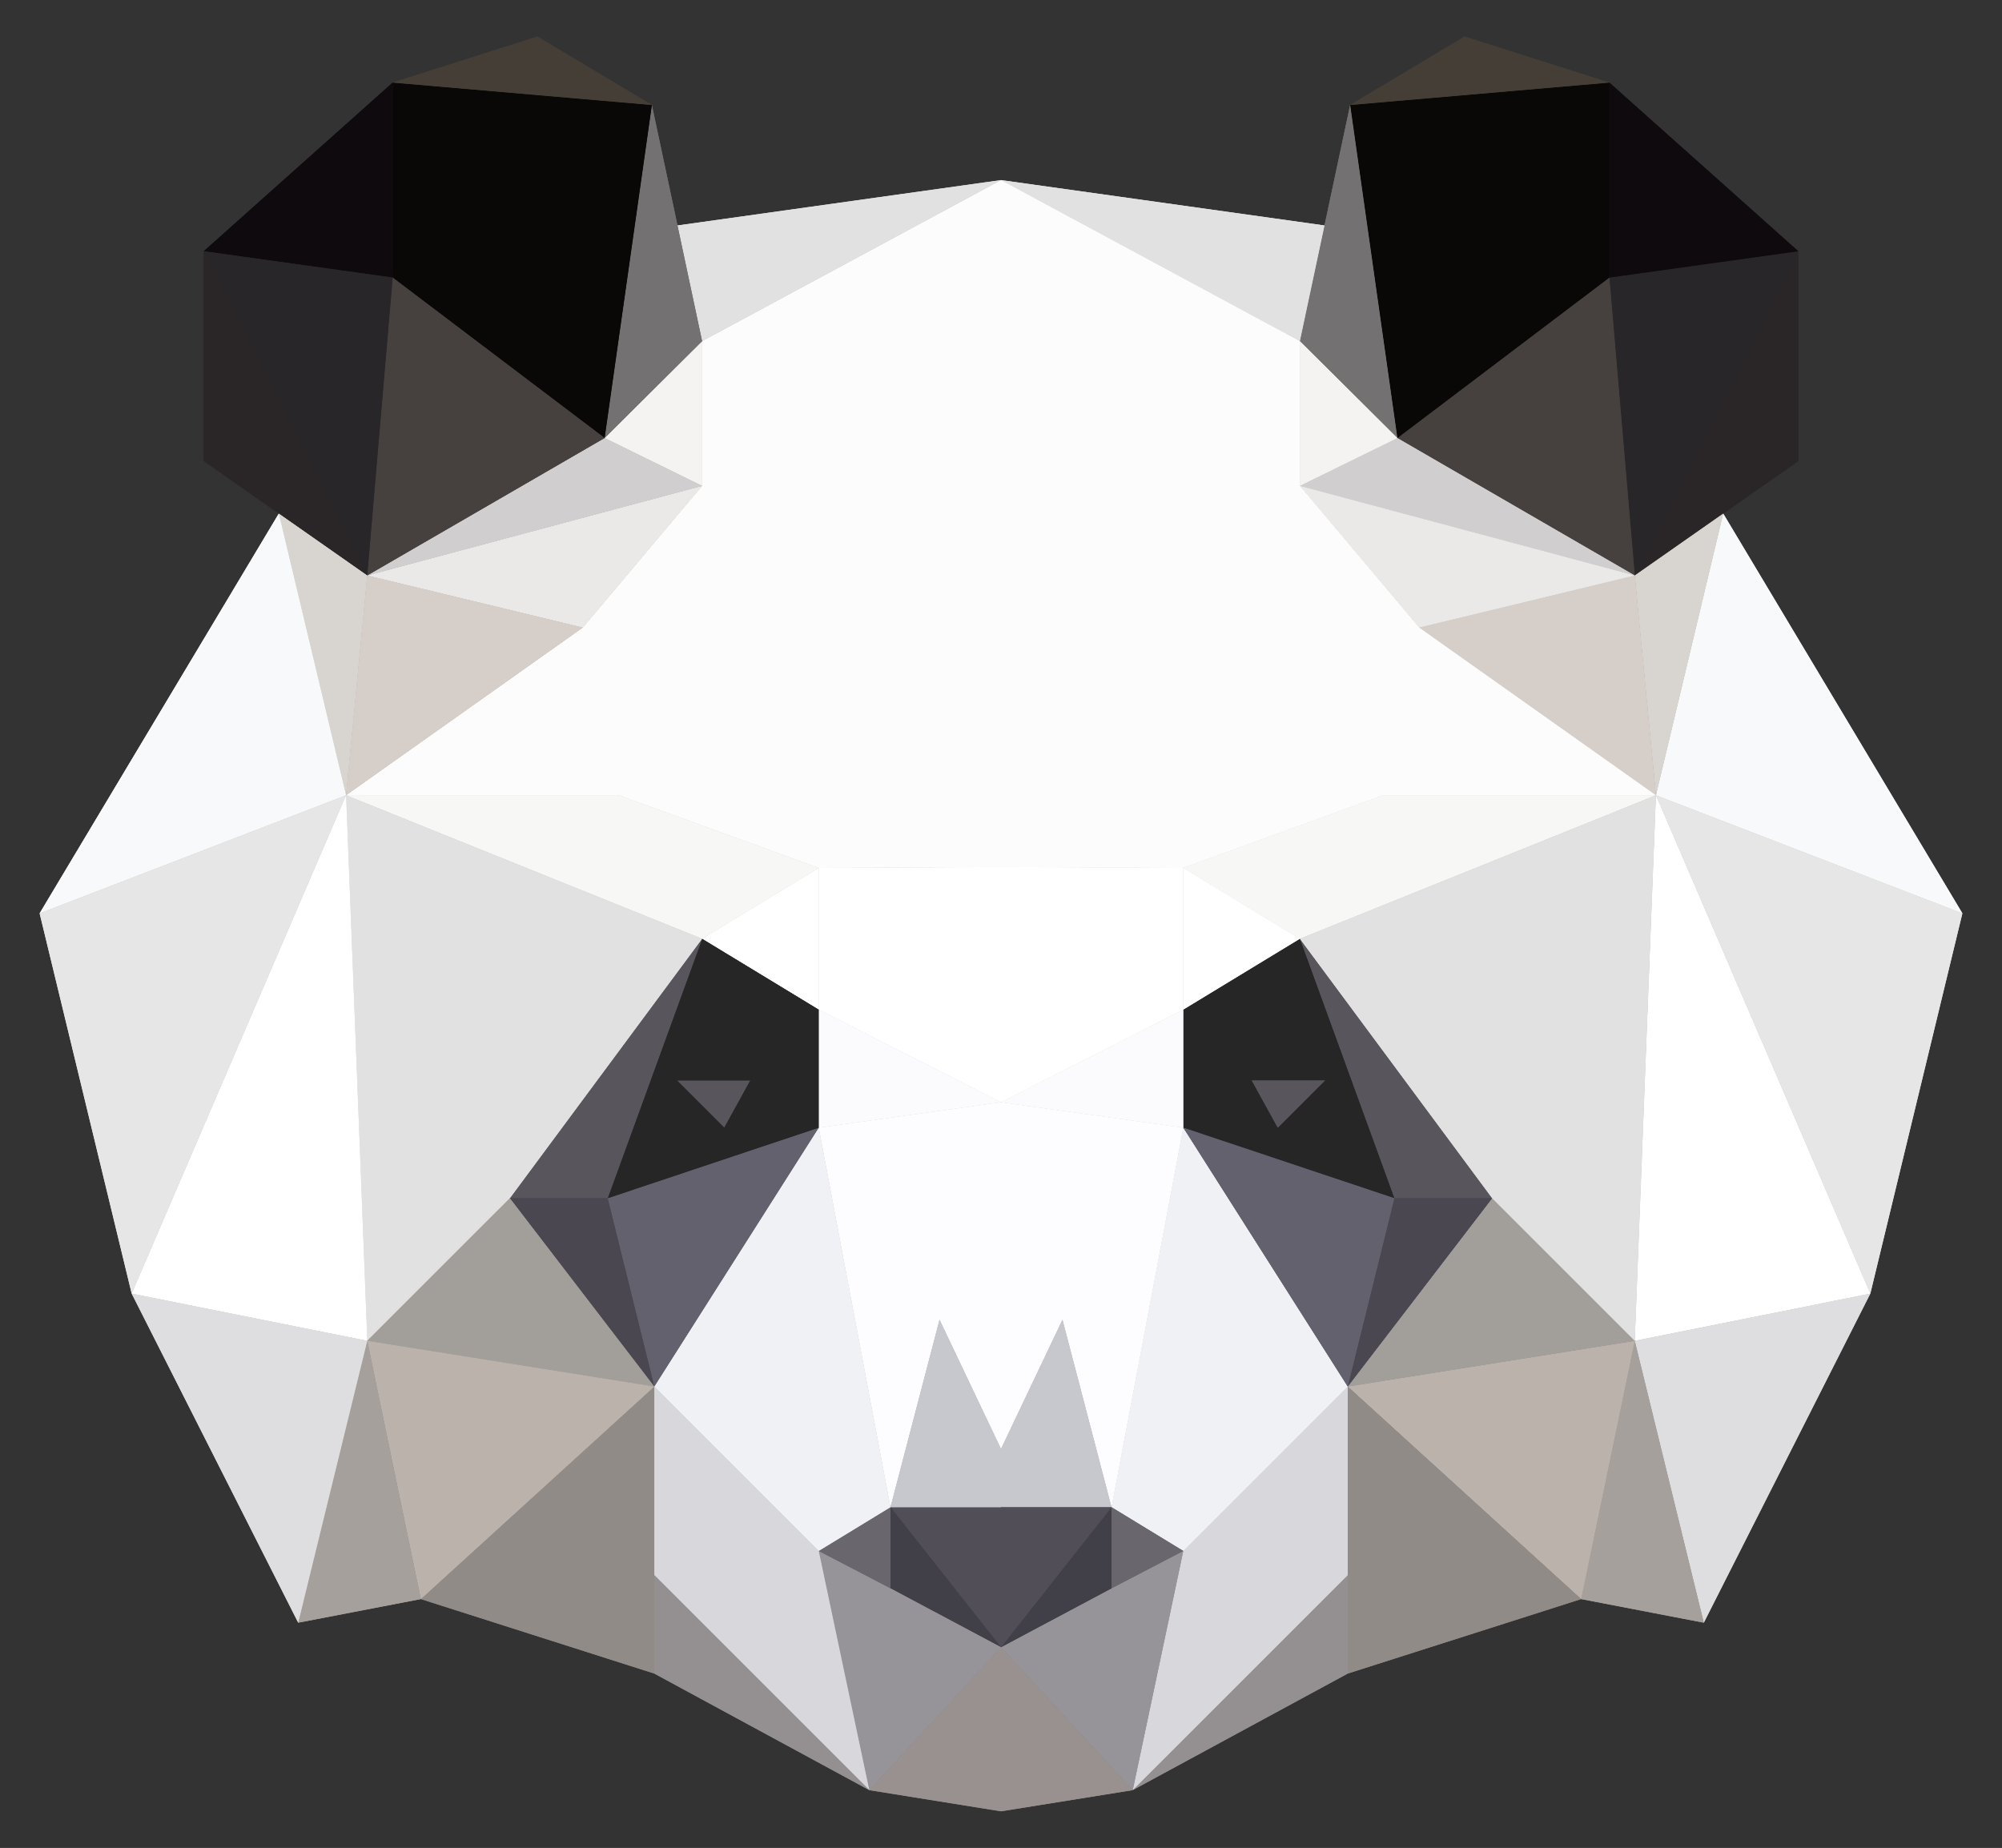 <?xml version="1.0" encoding="utf-8"?>
<svg version="1.1" id="Layer_1" xmlns="http://www.w3.org/2000/svg" xmlns:xlink="http://www.w3.org/1999/xlink" x="0px" y="0px"
	 viewBox="0 0 1804.67 1666.029" enable-background="new 0 0 1804.67 1666.029" xml:space="preserve">
<rect x="0" y="0" width="1804.67" height="1666.029" fill="#333333" stroke="none"/>
<g>
	<g>
		<polygon fill="#F8F9FB" points="1553.35,463.02 1768.95,823.43 1492.74,716.98 1492.74,716.93 		"/>
		<polygon fill="#FFFFFF" points="1492.72,716.99 1685.97,1166.24 1473.63,1208.82 		"/>
		<polygon fill="#DEDEE0" points="1685.97,1166.24 1535.86,1462.94 1473.63,1208.82 		"/>
		<polygon fill="#2A2627" points="1621.02,226.5 1621.02,415.65 1553.35,463.02 1473.63,518.83 		"/>
		<polygon fill="#282629" points="1621.02,226.5 1473.63,518.83 1450.7,250.25 		"/>
		<polygon fill="#0F0A0E" points="1621.02,226.5 1450.7,250.25 1450.7,74.46 		"/>
		<polygon fill="#D8D5D0" points="1553.35,463.02 1492.74,716.93 1473.63,518.83 		"/>
		<polygon fill="#A5A09C" points="1473.63,1208.82 1535.86,1462.94 1425.32,1441.65 		"/>
		<polygon fill="#E6E6E6" points="1492.74,716.98 1768.95,823.43 1685.97,1166.24 1492.72,716.99 1492.72,716.98 		"/>
		<polygon fill="#D6CFC9" points="1473.63,518.83 1492.72,716.97 1279.29,565.78 		"/>
		<polygon fill="#F7F7F5" points="1492.72,716.98 1171.76,846.36 1171.74,846.36 1066.67,782.49 1246.81,716.98 		"/>
		<polygon fill="#46413E" points="1450.7,250.25 1473.63,518.83 1259.63,394.9 		"/>
		<polygon fill="#BBB2AB" points="1473.63,1208.82 1425.32,1441.65 1214.88,1250.04 		"/>
		<polygon fill="#D0CECF" points="1473.63,518.83 1171.77,438.04 1259.63,394.9 		"/>
		<polygon fill="#A29F9A" points="1473.63,1208.82 1214.88,1250.04 1345.07,1080.27 		"/>
		<polygon fill="#090806" points="1450.7,74.46 1450.7,250.25 1217.05,94.67 		"/>
		<polygon fill="#453E36" points="1450.7,74.46 1217.05,94.67 1320.23,32.98 		"/>
		<polygon fill="#090806" points="1450.7,250.25 1259.63,394.9 1217.05,94.67 		"/>
		<polygon fill="#908B87" points="1425.32,1441.65 1214.88,1508.8 1214.88,1420.08 1214.88,1250.04 		"/>
		<polygon fill="#58555C" points="1171.75,846.37 1345.07,1080.27 1256.9,1080.27 1215.45,966.43 		"/>
		<polygon fill="#4A4750" points="1345.07,1080.27 1214.88,1250.04 1256.9,1080.27 		"/>
		<polygon fill="#737172" points="1217.05,94.67 1259.63,394.9 1171.76,307.57 1193.95,203.26 		"/>
		<polygon fill="#F4F3F1" points="1259.63,394.9 1171.76,438.02 1171.76,307.58 		"/>
		<path fill="#262626" d="M1256.9,1080.27l-41.45-113.84l-43.7-120.06l-0.01-0.01l-105.07,63.87v106.45l76.59,25.59v0.02
			L1256.9,1080.27z M1128.34,974.1h66.07l-42.59,42.58L1128.34,974.1z"/>
		<polygon fill="#949091" points="1214.88,1420.08 1214.88,1508.8 1021.11,1613.84 		"/>
		<polygon fill="#D8D7DC" points="1214.88,1250.04 1214.88,1420.08 1021.11,1613.84 1066.67,1398.25 		"/>
		<polygon fill="#F0F1F5" points="1066.67,1016.68 1214.88,1250.04 1066.67,1398.25 1001.98,1358.8 		"/>
		<polygon fill="#58555C" points="1194.41,974.1 1151.82,1016.68 1128.34,974.1 		"/>
		<polygon fill="#E1E1E1" points="1193.95,203.26 1171.74,307.57 902.34,162.36 		"/>
		<polygon fill="#EAE9E7" points="1171.77,438.04 1473.63,518.83 1279.29,565.78 1171.76,438.04 		"/>
		<polygon fill="#FCFCFC" points="1492.72,716.97 1492.72,716.98 1246.81,716.98 1066.67,782.49 902.34,781.67 738.02,782.49 
			557.88,716.98 311.95,716.98 525.4,565.78 632.93,438.04 632.93,438.02 632.93,307.57 902.34,162.36 1171.74,307.57 
			1171.76,307.57 1171.76,307.58 1171.76,438.02 1171.76,438.04 1279.29,565.78 		"/>
		<polygon fill="#E1E1E1" points="1171.76,846.36 1492.72,716.98 1492.72,716.99 1473.63,1208.82 1345.07,1080.27 1171.75,846.37 
			1171.74,846.36 		"/>
		<polygon fill="#FFFFFF" points="1171.74,846.36 1066.67,910.23 1066.67,782.49 		"/>
		<polygon fill="#63616E" points="1143.26,1042.29 1256.9,1080.27 1214.88,1250.04 1066.67,1016.68 1143.26,1042.27 		"/>
		<polygon fill="#FBFBFD" points="1066.67,910.23 1066.67,1016.68 902.34,993.75 		"/>
		<polygon fill="#FFFFFF" points="1066.67,782.49 1066.67,910.23 902.34,993.75 738.02,910.23 738.02,782.49 902.34,781.67 		"/>
		<polygon fill="#FDFCFF" points="1066.67,1016.68 1001.98,1358.8 957.76,1189.73 902.34,1306.27 846.92,1189.73 802.71,1358.8 
			738.02,1016.68 902.34,993.75 		"/>
		<polygon fill="#969499" points="1066.67,1398.25 1021.11,1613.84 1021.09,1613.85 1021.07,1613.87 902.34,1485.05 
			1001.98,1431.96 		"/>
		<polygon fill="#99918F" points="1021.09,1613.89 902.34,1632.98 902.34,1485.05 1021.07,1613.87 		"/>
		<polygon fill="#69666D" points="1001.98,1358.82 1001.98,1358.8 1066.67,1398.25 1001.98,1431.96 		"/>
		<polygon fill="#414048" points="1001.98,1358.82 1001.98,1431.96 902.34,1485.05 		"/>
		<polygon fill="#C7C8CD" points="1001.98,1358.8 1001.98,1358.82 902.34,1358.82 902.34,1306.27 957.76,1189.73 		"/>
		<polygon fill="#514E57" points="1001.98,1358.82 902.34,1485.05 802.71,1358.82 902.34,1358.82 		"/>
		<polygon fill="#99918F" points="902.34,1485.05 902.34,1632.98 783.6,1613.89 783.6,1613.87 		"/>
		<polygon fill="#C7C8CD" points="902.34,1306.27 902.34,1358.82 802.71,1358.82 802.71,1358.8 846.92,1189.73 		"/>
		<polygon fill="#414048" points="802.71,1358.82 902.34,1485.05 802.71,1431.96 		"/>
		<polygon fill="#969499" points="902.34,1485.05 783.6,1613.87 738.02,1398.25 802.71,1431.96 		"/>
		<polygon fill="#E1E1E1" points="902.34,162.36 632.93,307.57 610.74,203.26 		"/>
		<polygon fill="#FBFBFD" points="902.34,993.75 738.02,1016.68 738.02,910.23 		"/>
		<polygon fill="#69666D" points="802.71,1358.82 802.71,1431.96 738.02,1398.25 802.71,1358.8 		"/>
		<polygon fill="#F0F1F5" points="738.02,1016.68 802.71,1358.8 738.02,1398.25 589.81,1250.04 		"/>
		<polygon fill="#D8D7DC" points="738.02,1398.25 783.6,1613.87 589.81,1420.08 589.81,1250.04 		"/>
		<polygon fill="#949091" points="783.6,1613.87 589.81,1508.8 589.81,1420.08 		"/>
		<polygon fill="#FFFFFF" points="738.02,782.49 738.02,910.23 632.93,846.36 		"/>
		<polygon fill="#63616E" points="738.02,1016.68 589.81,1250.04 547.77,1080.27 661.42,1042.27 661.43,1042.27 		"/>
		<polygon fill="#F7F7F5" points="738.02,782.49 632.93,846.36 311.95,716.98 557.88,716.98 		"/>
		<polygon fill="#58555C" points="676.33,974.1 652.86,1016.68 610.28,974.1 		"/>
		<path fill="#262626" d="M632.93,846.36l-43.71,120.07l-41.45,113.84l113.65-38h0.01l76.59-25.59V910.23L632.93,846.36z
			 M652.86,1016.68l-42.58-42.58h66.05L652.86,1016.68z"/>
		<polygon fill="#F4F3F1" points="632.93,307.57 632.93,438.02 632.91,438.02 545.05,394.9 		"/>
		<polygon fill="#737172" points="587.62,94.67 632.93,307.57 545.05,394.9 545.04,394.9 		"/>
		<polygon fill="#EAE9E7" points="632.93,438.04 525.4,565.78 331.06,518.83 632.92,438.04 		"/>
		<polygon fill="#58555C" points="632.93,846.36 589.22,966.43 547.77,1080.27 459.62,1080.27 		"/>
		<polygon fill="#E1E1E1" points="632.93,846.36 459.62,1080.27 331.06,1208.82 311.95,716.98 		"/>
		<polygon fill="#908B87" points="589.81,1420.08 589.81,1508.8 379.37,1441.65 589.81,1250.04 		"/>
		<polygon fill="#4A4750" points="547.77,1080.27 589.81,1250.04 459.62,1080.27 		"/>
		<polygon fill="#A29F9A" points="459.62,1080.27 589.81,1250.04 331.06,1208.82 		"/>
		<polygon fill="#BBB2AB" points="589.81,1250.04 379.37,1441.65 331.06,1208.82 		"/>
		<polygon fill="#090806" points="587.62,94.67 545.04,394.9 353.99,250.25 		"/>
		<polygon fill="#090806" points="587.62,94.67 353.99,250.25 353.99,74.46 		"/>
		<polygon fill="#453E36" points="587.62,94.67 353.99,74.46 484.44,32.98 		"/>
		<polygon fill="#D0CECF" points="545.05,394.9 632.91,438.02 331.06,518.83 545.04,394.9 		"/>
		<polygon fill="#46413E" points="545.04,394.9 331.06,518.83 353.99,250.25 		"/>
		<polygon fill="#D6CFC9" points="525.4,565.78 311.95,716.98 331.06,518.83 		"/>
		<polygon fill="#A5A09C" points="331.06,1208.82 379.37,1441.65 268.83,1462.94 		"/>
		<polygon fill="#0F0A0E" points="353.99,74.46 353.99,250.25 183.67,226.5 		"/>
		<polygon fill="#282629" points="353.99,250.25 331.06,518.83 183.67,226.5 		"/>
		<polygon fill="#2A2627" points="183.67,226.5 331.06,518.83 251.34,463.02 183.67,415.65 		"/>
		<polygon fill="#D8D5D0" points="331.06,518.83 311.95,716.98 251.34,463.02 		"/>
		<polygon fill="#FFFFFF" points="311.95,716.98 331.06,1208.82 118.7,1166.24 		"/>
		<polygon fill="#DEDEE0" points="331.06,1208.82 268.83,1462.94 118.7,1166.24 		"/>
		<polygon fill="#F8F9FB" points="251.34,463.02 311.95,716.98 35.72,823.43 		"/>
		<polygon fill="#E6E6E6" points="311.95,716.98 118.7,1166.24 35.72,823.43 		"/>
	</g>
	<g>
		<polygon fill="#F8F9FB" points="1553.35,463.02 1768.95,823.43 1492.74,716.98 1492.74,716.93 		"/>
		<polygon fill="#FFFFFF" points="1492.72,716.99 1685.97,1166.24 1473.63,1208.82 		"/>
		<polygon fill="#DEDEE0" points="1685.97,1166.24 1535.86,1462.94 1473.63,1208.82 		"/>
		<polygon fill="#2A2627" points="1621.02,226.5 1621.02,415.65 1553.35,463.02 1473.63,518.83 		"/>
		<polygon fill="#282629" points="1621.02,226.5 1473.63,518.83 1450.7,250.25 		"/>
		<polygon fill="#0F0A0E" points="1621.02,226.5 1450.7,250.25 1450.7,74.46 		"/>
		<polygon fill="#D8D5D0" points="1553.35,463.02 1492.74,716.93 1473.63,518.83 		"/>
		<polygon fill="#A5A09C" points="1473.63,1208.82 1535.86,1462.94 1425.32,1441.65 		"/>
		<polygon fill="#E6E6E6" points="1492.74,716.98 1768.95,823.43 1685.97,1166.24 1492.72,716.99 1492.72,716.98 		"/>
		<polygon fill="#D6CFC9" points="1473.63,518.83 1492.72,716.97 1279.29,565.78 		"/>
		<polygon fill="#F7F7F5" points="1492.72,716.98 1171.76,846.36 1171.74,846.36 1066.67,782.49 1246.81,716.98 		"/>
		<polygon fill="#46413E" points="1450.7,250.25 1473.63,518.83 1259.63,394.9 		"/>
		<polygon fill="#BBB2AB" points="1473.63,1208.82 1425.32,1441.65 1214.88,1250.04 		"/>
		<polygon fill="#D0CECF" points="1473.63,518.83 1171.77,438.04 1259.63,394.9 		"/>
		<polygon fill="#A29F9A" points="1473.63,1208.82 1214.88,1250.04 1345.07,1080.27 		"/>
		<polygon fill="#090806" points="1450.7,74.46 1450.7,250.25 1217.05,94.67 		"/>
		<polygon fill="#453E36" points="1450.7,74.46 1217.05,94.67 1320.23,32.98 		"/>
		<polygon fill="#090806" points="1450.7,250.25 1259.63,394.9 1217.05,94.67 		"/>
		<polygon fill="#908B87" points="1425.32,1441.65 1214.88,1508.8 1214.88,1420.08 1214.88,1250.04 		"/>
		<polygon fill="#58555C" points="1171.75,846.37 1345.07,1080.27 1256.9,1080.27 1215.45,966.43 		"/>
		<polygon fill="#4A4750" points="1345.07,1080.27 1214.88,1250.04 1256.9,1080.27 		"/>
		<polygon fill="#737172" points="1217.05,94.67 1259.63,394.9 1171.76,307.57 1193.95,203.26 		"/>
		<polygon fill="#F4F3F1" points="1259.63,394.9 1171.76,438.02 1171.76,307.58 		"/>
		<path fill="#262626" d="M1256.9,1080.27l-41.45-113.84l-43.7-120.06l-0.01-0.01l-105.07,63.87v106.45l76.59,25.59v0.02
			L1256.9,1080.27z M1128.34,974.1h66.07l-42.59,42.58L1128.34,974.1z"/>
		<polygon fill="#949091" points="1214.88,1420.08 1214.88,1508.8 1021.11,1613.84 		"/>
		<polygon fill="#D8D7DC" points="1214.88,1250.04 1214.88,1420.08 1021.11,1613.84 1066.67,1398.25 		"/>
		<polygon fill="#F0F1F5" points="1066.67,1016.68 1214.88,1250.04 1066.67,1398.25 1001.98,1358.8 		"/>
		<polygon fill="#58555C" points="1194.41,974.1 1151.82,1016.68 1128.34,974.1 		"/>
		<polygon fill="#E1E1E1" points="1193.95,203.26 1171.74,307.57 902.34,162.36 		"/>
		<polygon fill="#EAE9E7" points="1171.77,438.04 1473.63,518.83 1279.29,565.78 1171.76,438.04 		"/>
		<polygon fill="#FCFCFC" points="1492.72,716.97 1492.72,716.98 1246.81,716.98 1066.67,782.49 902.34,781.67 738.02,782.49 
			557.88,716.98 311.95,716.98 525.4,565.78 632.93,438.04 632.93,438.02 632.93,307.57 902.34,162.36 1171.74,307.57 
			1171.76,307.57 1171.76,307.58 1171.76,438.02 1171.76,438.04 1279.29,565.78 		"/>
		<polygon fill="#E1E1E1" points="1171.76,846.36 1492.72,716.98 1492.72,716.99 1473.63,1208.82 1345.07,1080.27 1171.75,846.37 
			1171.74,846.36 		"/>
		<polygon fill="#FFFFFF" points="1171.74,846.36 1066.67,910.23 1066.67,782.49 		"/>
		<polygon fill="#63616E" points="1143.26,1042.29 1256.9,1080.27 1214.88,1250.04 1066.67,1016.68 1143.26,1042.27 		"/>
		<polygon fill="#FBFBFD" points="1066.67,910.23 1066.67,1016.68 902.34,993.75 		"/>
		<polygon fill="#FFFFFF" points="1066.67,782.49 1066.67,910.23 902.34,993.75 738.02,910.23 738.02,782.49 902.34,781.67 		"/>
		<polygon fill="#FDFCFF" points="1066.67,1016.68 1001.98,1358.8 957.76,1189.73 902.34,1306.27 846.92,1189.73 802.71,1358.8 
			738.02,1016.68 902.34,993.75 		"/>
		<polygon fill="#969499" points="1066.67,1398.25 1021.11,1613.84 1021.09,1613.85 1021.07,1613.87 902.34,1485.05 
			1001.98,1431.96 		"/>
		<polygon fill="#99918F" points="1021.09,1613.89 902.34,1632.98 902.34,1485.05 1021.07,1613.87 		"/>
		<polygon fill="#69666D" points="1001.98,1358.82 1001.98,1358.8 1066.67,1398.25 1001.98,1431.96 		"/>
		<polygon fill="#414048" points="1001.98,1358.82 1001.98,1431.96 902.34,1485.05 		"/>
		<polygon fill="#C7C8CD" points="1001.98,1358.8 1001.98,1358.82 902.34,1358.82 902.34,1306.27 957.76,1189.73 		"/>
		<polygon fill="#514E57" points="1001.98,1358.82 902.34,1485.05 802.71,1358.82 902.34,1358.82 		"/>
		<polygon fill="#99918F" points="902.34,1485.05 902.34,1632.98 783.6,1613.89 783.6,1613.87 		"/>
		<polygon fill="#C7C8CD" points="902.34,1306.27 902.34,1358.82 802.71,1358.82 802.71,1358.8 846.92,1189.73 		"/>
		<polygon fill="#414048" points="802.71,1358.82 902.34,1485.05 802.71,1431.96 		"/>
		<polygon fill="#969499" points="902.34,1485.05 783.6,1613.87 738.02,1398.25 802.71,1431.96 		"/>
		<polygon fill="#E1E1E1" points="902.34,162.36 632.93,307.57 610.74,203.26 		"/>
		<polygon fill="#FBFBFD" points="902.34,993.75 738.02,1016.68 738.02,910.23 		"/>
		<polygon fill="#69666D" points="802.71,1358.82 802.71,1431.96 738.02,1398.25 802.71,1358.8 		"/>
		<polygon fill="#F0F1F5" points="738.02,1016.68 802.71,1358.8 738.02,1398.25 589.81,1250.04 		"/>
		<polygon fill="#D8D7DC" points="738.02,1398.25 783.6,1613.87 589.81,1420.08 589.81,1250.04 		"/>
		<polygon fill="#949091" points="783.6,1613.87 589.81,1508.8 589.81,1420.08 		"/>
		<polygon fill="#FFFFFF" points="738.02,782.49 738.02,910.23 632.93,846.36 		"/>
		<polygon fill="#63616E" points="738.02,1016.68 589.81,1250.04 547.77,1080.27 661.42,1042.27 661.43,1042.27 		"/>
		<polygon fill="#F7F7F5" points="738.02,782.49 632.93,846.36 311.95,716.98 557.88,716.98 		"/>
		<polygon fill="#58555C" points="676.33,974.1 652.86,1016.68 610.28,974.1 		"/>
		<path fill="#262626" d="M632.93,846.36l-43.71,120.07l-41.45,113.84l113.65-38h0.01l76.59-25.59V910.23L632.93,846.36z
			 M652.86,1016.68l-42.58-42.58h66.05L652.86,1016.68z"/>
		<polygon fill="#F4F3F1" points="632.93,307.57 632.93,438.02 632.91,438.02 545.05,394.9 		"/>
		<polygon fill="#737172" points="587.62,94.67 632.93,307.57 545.05,394.9 545.04,394.9 		"/>
		<polygon fill="#EAE9E7" points="632.93,438.04 525.4,565.78 331.06,518.83 632.92,438.04 		"/>
		<polygon fill="#58555C" points="632.93,846.36 589.22,966.43 547.77,1080.27 459.62,1080.27 		"/>
		<polygon fill="#E1E1E1" points="632.93,846.36 459.62,1080.27 331.06,1208.82 311.95,716.98 		"/>
		<polygon fill="#908B87" points="589.81,1420.08 589.81,1508.8 379.37,1441.65 589.81,1250.04 		"/>
		<polygon fill="#4A4750" points="547.77,1080.27 589.81,1250.04 459.62,1080.27 		"/>
		<polygon fill="#A29F9A" points="459.62,1080.27 589.81,1250.04 331.06,1208.82 		"/>
		<polygon fill="#BBB2AB" points="589.81,1250.04 379.37,1441.65 331.06,1208.82 		"/>
		<polygon fill="#090806" points="587.62,94.67 545.04,394.9 353.99,250.25 		"/>
		<polygon fill="#090806" points="587.62,94.67 353.99,250.25 353.99,74.46 		"/>
		<polygon fill="#453E36" points="587.62,94.67 353.99,74.46 484.44,32.98 		"/>
		<polygon fill="#D0CECF" points="545.05,394.9 632.91,438.02 331.06,518.83 545.04,394.9 		"/>
		<polygon fill="#46413E" points="545.04,394.9 331.06,518.83 353.99,250.25 		"/>
		<polygon fill="#D6CFC9" points="525.4,565.78 311.95,716.98 331.06,518.83 		"/>
		<polygon fill="#A5A09C" points="331.06,1208.82 379.37,1441.65 268.83,1462.94 		"/>
		<polygon fill="#0F0A0E" points="353.99,74.46 353.99,250.25 183.67,226.5 		"/>
		<polygon fill="#282629" points="353.99,250.25 331.06,518.83 183.67,226.5 		"/>
		<polygon fill="#2A2627" points="183.67,226.5 331.06,518.83 251.34,463.02 183.67,415.65 		"/>
		<polygon fill="#D8D5D0" points="331.06,518.83 311.95,716.98 251.34,463.02 		"/>
		<polygon fill="#FFFFFF" points="311.95,716.98 331.06,1208.82 118.7,1166.24 		"/>
		<polygon fill="#DEDEE0" points="331.06,1208.82 268.83,1462.94 118.7,1166.24 		"/>
		<polygon fill="#F8F9FB" points="251.34,463.02 311.95,716.98 35.72,823.43 		"/>
		<polygon fill="#E6E6E6" points="311.95,716.98 118.7,1166.24 35.72,823.43 		"/>
	</g>
</g>
</svg>
